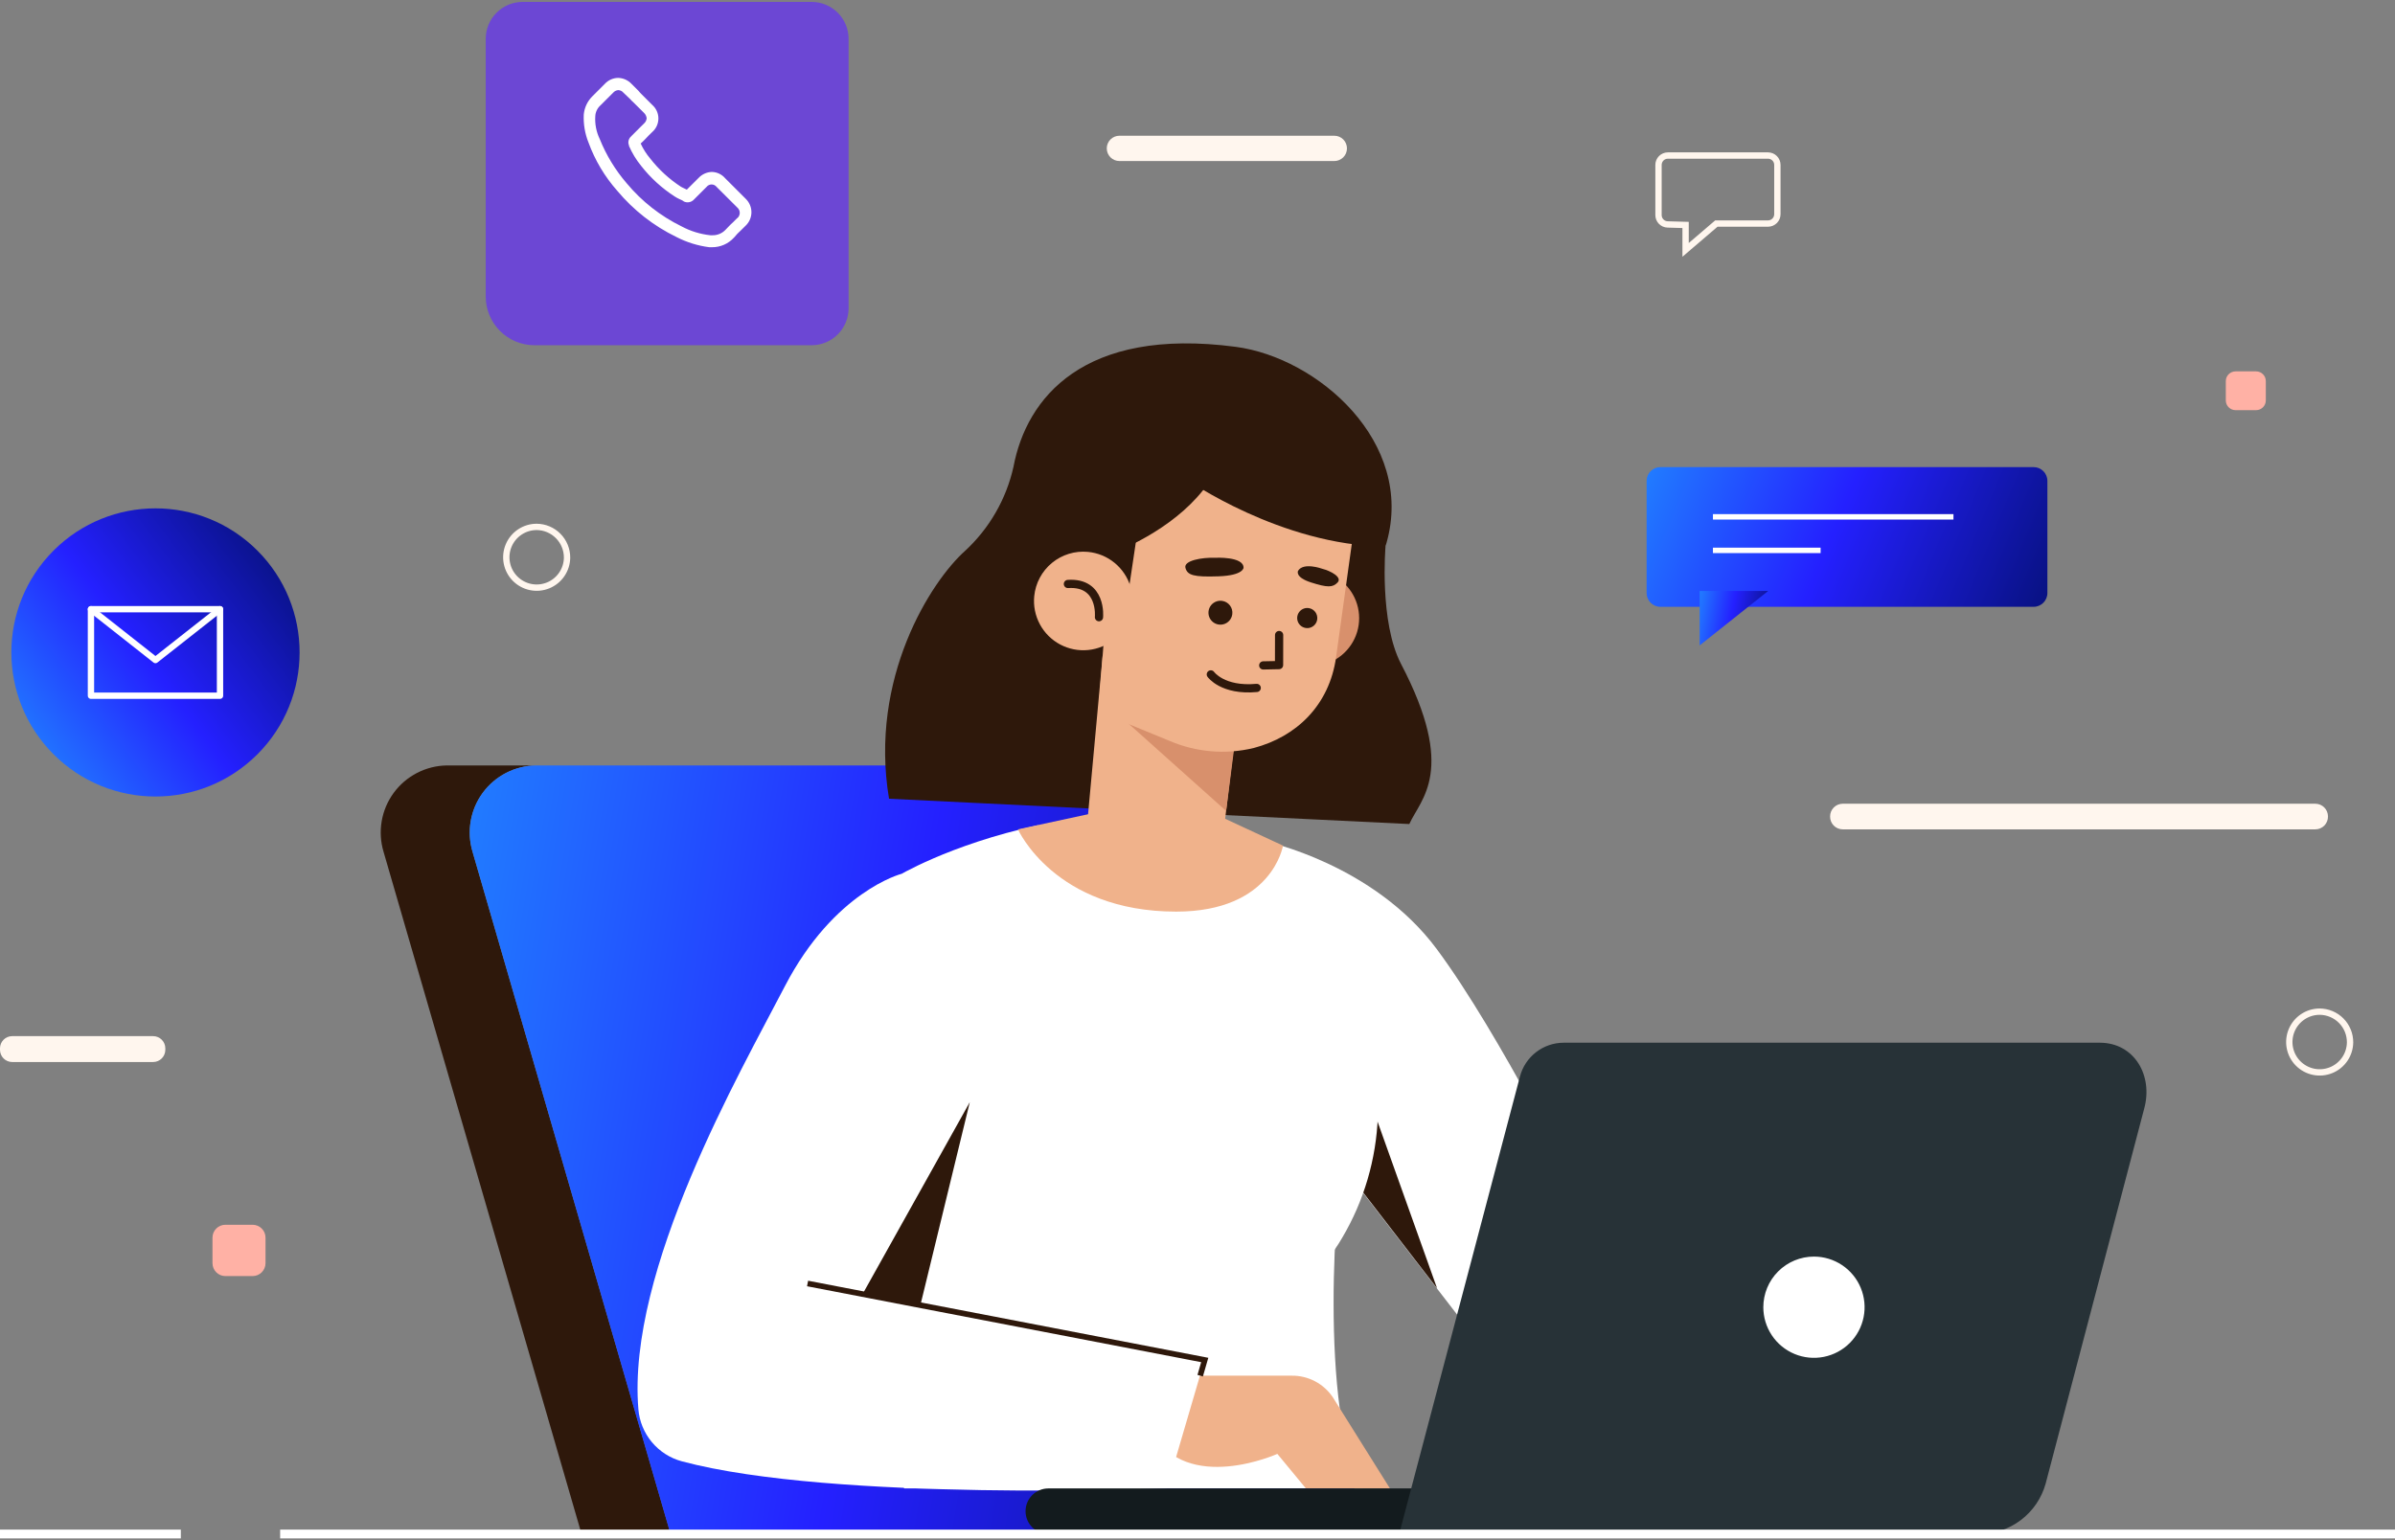 <?xml version="1.0" encoding="UTF-8"?>
<svg xmlns="http://www.w3.org/2000/svg" width="600" height="386" viewBox="0 0 600 386" fill="none">
  <rect x="0" y="0" width="600" height="386" fill="#808080" stroke="none"/>
  <g clip-path="url(#clip0_233_1495)">
    <path d="M118.386 213.463C117.637 210.972 117.477 208.342 117.917 205.779C118.357 203.215 119.387 200.789 120.924 198.691C122.461 196.594 124.463 194.881 126.774 193.688C129.086 192.496 131.642 191.856 134.242 191.818H111.948C109.347 191.856 106.791 192.496 104.48 193.688C102.169 194.881 100.166 196.594 98.629 198.691C97.092 200.789 96.063 203.215 95.623 205.779C95.182 208.342 95.343 210.972 96.091 213.463L145.691 384.413H168.017L118.386 213.463Z" fill="#2E180B"></path>
    <path d="M118.386 213.463L167.97 384.413H342.599L290.272 203.917C289.292 200.457 287.217 197.409 284.358 195.227C281.499 193.046 278.011 191.85 274.415 191.818H134.274C131.671 191.851 129.111 192.487 126.796 193.678C124.481 194.868 122.474 196.58 120.933 198.679C119.393 200.778 118.361 203.205 117.919 205.771C117.477 208.336 117.637 210.97 118.386 213.463Z" fill="url(#paint0_linear_233_1495)"></path>
    <path d="M316.99 210.847C316.99 210.847 344.073 216.508 359.914 237.803C375.755 259.098 396.052 300.183 396.052 300.183L372.267 338.794L336.763 292.81L316.99 210.847Z" fill="white"></path>
    <path d="M336.811 292.746L342.852 274.749L360.025 322.858L336.811 292.746Z" fill="#2E180B"></path>
    <path d="M336.796 292.747C334.623 294.507 330.247 354.968 341.362 372.997H226.544L195.227 311.997L224.578 219.711C224.578 219.711 237.58 211.703 260.002 206.819L309.807 214.605L316.991 210.847L338.524 248.792L336.796 292.747Z" fill="white"></path>
    <path d="M338.524 248.792C343.287 258.403 345.574 269.051 345.178 279.77C344.782 290.489 341.715 300.94 336.256 310.173C317.466 342.6 313.423 266.345 313.423 266.345L338.524 248.792Z" fill="white"></path>
    <path d="M298.39 344.741H323.571C325.619 344.71 327.643 345.196 329.455 346.152C331.267 347.107 332.809 348.503 333.941 350.211L348.212 372.997H327.154L320.003 364.339C320.003 364.339 297.36 374.535 288.575 358.869L298.39 344.741Z" fill="#F0B28B"></path>
    <path d="M215.745 324.808C226.988 304.385 253.326 257.64 253.326 257.64L225.751 219.013C225.751 219.013 208.99 223.357 196.638 247.127C185.427 268.755 156.996 318.18 159.93 353.16C160.182 356.185 161.36 359.059 163.304 361.391C165.247 363.723 167.862 365.4 170.792 366.194C208.848 376.39 292.333 372.997 292.333 372.997L301.768 340.808L215.745 324.808Z" fill="white"></path>
    <path d="M300.674 344.741L301.815 340.808L202.315 321.638" stroke="#2E180B" stroke-width="1.411" stroke-miterlimit="10"></path>
    <path d="M242.956 276.192L230.556 327.156L215.809 324.809L242.956 276.192Z" fill="#2E180B"></path>
    <path d="M253.913 116.912C252.114 125.04 247.87 132.422 241.75 138.065C233.267 145.645 217.68 169.889 222.723 200.16L353.064 206.502C355.903 200.16 365.02 193.199 351.003 166.401C345.485 155.84 347.102 136.923 347.102 136.923L339.047 116.31L287.529 109.143L253.913 116.912Z" fill="#2E180B"></path>
    <path d="M316.515 153.747C316.284 156.113 316.761 158.494 317.884 160.589C319.007 162.684 320.726 164.399 322.823 165.517C324.921 166.636 327.303 167.107 329.669 166.871C332.034 166.636 334.276 165.704 336.112 164.194C337.948 162.684 339.295 160.663 339.983 158.388C340.67 156.113 340.668 153.684 339.976 151.41C339.283 149.136 337.932 147.118 336.093 145.612C334.254 144.106 332.01 143.179 329.644 142.948C328.073 142.795 326.487 142.953 324.977 143.413C323.467 143.872 322.062 144.625 320.842 145.628C319.623 146.631 318.614 147.864 317.871 149.257C317.128 150.65 316.667 152.176 316.515 153.747Z" fill="#D8906C"></path>
    <path d="M276.223 164.466L272.306 207.073C271.323 216.872 278.728 215.826 287.862 217.094L299.469 218.68C300.249 218.758 301.036 218.681 301.786 218.453C302.536 218.224 303.232 217.849 303.836 217.349C304.439 216.849 304.937 216.233 305.301 215.539C305.665 214.845 305.887 214.085 305.954 213.304L309.585 183.05L276.223 164.466Z" fill="#F0B28B"></path>
    <path d="M279.172 178.166L307.175 203.22L310.283 178.943L279.172 178.166Z" fill="#D8906C"></path>
    <path d="M339.554 129.804L334.718 164.689C333.037 176.676 324.855 184.605 314.104 187.443C307.039 189.152 299.609 188.517 292.936 185.635L275.16 178.341L278.554 134.085L303.48 117.959L339.554 129.804Z" fill="#F0B28B"></path>
    <path d="M316.467 166.75L320.431 166.671L320.447 159.139" stroke="#2E180B" stroke-width="2.061" stroke-linecap="round" stroke-linejoin="round"></path>
    <path d="M308.713 153.921C308.638 154.511 308.389 155.065 307.998 155.513C307.607 155.961 307.092 156.283 306.518 156.437C305.944 156.591 305.337 156.571 304.774 156.38C304.211 156.188 303.718 155.833 303.358 155.361C302.997 154.888 302.785 154.319 302.749 153.725C302.713 153.132 302.854 152.541 303.154 152.028C303.454 151.515 303.901 151.103 304.436 150.845C304.971 150.586 305.571 150.492 306.16 150.575C306.942 150.682 307.649 151.094 308.128 151.721C308.606 152.348 308.817 153.139 308.713 153.921Z" fill="#2E180B"></path>
    <path d="M329.993 155.205C329.929 155.701 329.719 156.166 329.39 156.541C329.061 156.917 328.627 157.187 328.145 157.316C327.663 157.445 327.153 157.428 326.68 157.267C326.207 157.106 325.793 156.808 325.489 156.411C325.186 156.014 325.008 155.536 324.977 155.038C324.945 154.539 325.063 154.043 325.314 153.611C325.566 153.18 325.94 152.833 326.389 152.614C326.838 152.395 327.342 152.315 327.837 152.383C328.496 152.474 329.092 152.821 329.496 153.35C329.9 153.879 330.079 154.546 329.993 155.205Z" fill="#2E180B"></path>
    <path d="M304.448 139.777C304.448 139.777 311.552 139.397 311.536 142.267C311.536 142.267 311.536 144.201 305.288 144.423C299.041 144.645 297.487 144.154 296.979 142.315C296.472 140.475 301.118 139.651 304.448 139.777Z" fill="#2E180B"></path>
    <path d="M331.166 142.505C331.166 142.505 326.504 140.824 325.188 143.06C325.188 143.06 324.332 144.645 328.455 145.961C332.577 147.278 333.894 147.246 335.099 145.961C336.304 144.677 333.465 143.091 331.166 142.505Z" fill="#2E180B"></path>
    <path d="M303.338 169.001C303.338 169.001 306.287 173.187 314.834 172.394" stroke="#2E180B" stroke-width="2.061" stroke-linecap="round" stroke-linejoin="round"></path>
    <path d="M264.537 141.934C264.997 144.186 304.876 134.164 307.746 108.017C307.715 108.017 257.655 108.381 264.537 141.934Z" fill="#2E180B"></path>
    <path d="M253.912 116.912C257.163 99.802 271.355 81.884 309.537 86.911C330.151 89.606 354.459 110.839 347.371 135.971C347.288 136.31 347.171 136.639 347.023 136.954C320.843 136.685 297.233 120.115 297.233 120.115L253.912 116.912Z" fill="#2E180B"></path>
    <path d="M285.673 128.376L281.884 153.778L265.044 131.975L285.673 128.376Z" fill="#2E180B"></path>
    <path d="M259.098 149.403C258.861 151.835 259.351 154.282 260.506 156.436C261.661 158.589 263.428 160.352 265.585 161.501C267.742 162.649 270.191 163.133 272.622 162.889C275.053 162.646 277.358 161.687 279.244 160.134C281.131 158.58 282.514 156.502 283.219 154.163C283.924 151.823 283.919 149.327 283.205 146.99C282.491 144.653 281.101 142.58 279.208 141.034C277.316 139.488 275.008 138.537 272.576 138.303C269.317 137.989 266.067 138.982 263.539 141.063C261.012 143.145 259.415 146.144 259.098 149.403Z" fill="#F0B28B"></path>
    <path d="M275.319 154.667C275.319 154.667 276.191 145.771 267.533 146.342" stroke="#2E180B" stroke-width="2.061" stroke-linecap="round" stroke-linejoin="round"></path>
    <path d="M282.423 201.92L255.023 207.834C255.023 207.834 264.204 228.448 294.664 228.448C318.782 228.448 321.415 211.91 321.415 211.91L303.798 203.728L282.423 201.92Z" fill="#F0B28B"></path>
    <path d="M262.634 384.414H363.878V372.997H262.634C261.12 372.997 259.668 373.598 258.597 374.669C257.527 375.74 256.925 377.192 256.925 378.705C256.925 380.219 257.527 381.671 258.597 382.742C259.668 383.812 261.12 384.414 262.634 384.414Z" fill="#131B1E"></path>
    <path d="M350.527 384.414H495.885C499.645 384.411 503.3 383.179 506.294 380.906C509.289 378.633 511.458 375.444 512.471 371.824L537.16 277.841C539.459 269.532 534.687 261.303 526.061 261.303H391.755C389.247 261.302 386.809 262.132 384.824 263.664C382.838 265.197 381.417 267.344 380.782 269.77L350.527 384.414Z" fill="#273237"></path>
    <path d="M441.751 327.584C441.751 330.093 442.495 332.545 443.889 334.631C445.282 336.717 447.264 338.343 449.582 339.304C451.899 340.264 454.45 340.515 456.911 340.025C459.371 339.536 461.632 338.328 463.406 336.554C465.18 334.78 466.388 332.519 466.878 330.059C467.367 327.598 467.116 325.047 466.156 322.729C465.196 320.411 463.57 318.43 461.484 317.036C459.397 315.642 456.945 314.898 454.436 314.898C451.072 314.898 447.845 316.235 445.466 318.614C443.087 320.993 441.751 324.219 441.751 327.584Z" fill="white"></path>
    <path d="M70.181 384.414H600" stroke="white" stroke-width="2.22" stroke-miterlimit="10"></path>
    <path d="M0 384.414H45.303" stroke="white" stroke-width="2.22" stroke-miterlimit="10"></path>
    <path d="M509.458 117.055H415.967C414.058 117.055 412.511 118.602 412.511 120.511V148.609C412.511 150.519 414.058 152.066 415.967 152.066H509.458C511.367 152.066 512.915 150.519 512.915 148.609V120.511C512.915 118.602 511.367 117.055 509.458 117.055Z" fill="url(#paint1_linear_233_1495)"></path>
    <path d="M429.128 129.518H489.384" stroke="white" stroke-width="1.364" stroke-miterlimit="10"></path>
    <path d="M429.128 137.922H456.101" stroke="white" stroke-width="1.364" stroke-miterlimit="10"></path>
    <path d="M425.799 148.102V161.738L442.956 148.102H425.799Z" fill="url(#paint2_linear_233_1495)"></path>
    <path d="M130.928 0.477H203.33C205.786 0.477 208.141 1.452 209.878 3.189C211.614 4.925 212.59 7.281 212.59 9.737V77.254C212.59 79.71 211.614 82.066 209.878 83.802C208.141 85.539 205.786 86.515 203.33 86.515H133.893C130.655 86.515 127.55 85.228 125.26 82.939C122.97 80.649 121.684 77.543 121.684 74.305V9.737C121.684 7.284 122.657 4.931 124.391 3.194C126.124 1.458 128.475 0.481 130.928 0.477Z" fill="#6C47D4"></path>
    <path d="M186.855 49.854L181.67 44.669C181.257 44.186 180.747 43.796 180.173 43.523C179.599 43.249 178.975 43.1 178.34 43.084C177.081 43.122 175.89 43.658 175.026 44.574L172.06 47.523L171.505 47.254C171.141 47.063 170.855 46.968 170.586 46.794C167.657 44.886 165.064 42.507 162.911 39.754C161.939 38.606 161.129 37.331 160.501 35.964C161.246 35.33 161.896 34.584 162.531 33.934L163.371 33.11C163.864 32.685 164.259 32.16 164.53 31.569C164.802 30.978 164.942 30.335 164.942 29.685C164.942 29.034 164.802 28.392 164.53 27.8C164.259 27.209 163.864 26.684 163.371 26.26L160.786 23.675C160.487 23.387 160.206 23.08 159.946 22.755L158.186 20.995C157.319 20.085 156.128 19.555 154.872 19.52C154.245 19.526 153.627 19.659 153.054 19.913C152.481 20.166 151.967 20.535 151.542 20.995L148.371 24.166C147.155 25.384 146.403 26.988 146.246 28.701C146.133 31.101 146.538 33.497 147.435 35.726C149.062 40.175 151.509 44.279 154.65 47.825C158.71 52.679 163.752 56.618 169.444 59.384C172.021 60.716 174.812 61.586 177.69 61.953H178.324C179.367 61.968 180.401 61.76 181.358 61.345C182.315 60.929 183.172 60.315 183.874 59.543L183.969 59.448C184.45 58.849 184.98 58.292 185.554 57.783L186.76 56.593C187.221 56.165 187.591 55.647 187.846 55.071C188.102 54.495 188.239 53.874 188.248 53.244C188.256 52.614 188.138 51.989 187.898 51.407C187.659 50.824 187.304 50.296 186.855 49.854ZM184.73 54.611C184.349 54.976 183.985 55.357 183.62 55.721C182.97 56.276 182.415 56.926 181.765 57.577C181.339 58.029 180.822 58.386 180.248 58.623C179.674 58.861 179.056 58.975 178.435 58.956H177.975C175.45 58.687 173 57.934 170.76 56.736C165.461 54.143 160.77 50.458 156.997 45.922C154.15 42.619 151.868 38.868 150.242 34.822C149.383 33.037 149 31.059 149.132 29.082C149.194 28.052 149.661 27.088 150.432 26.402L153.603 23.231C153.934 22.851 154.401 22.617 154.904 22.581C155.151 22.593 155.394 22.657 155.615 22.769C155.837 22.881 156.032 23.038 156.188 23.231L157.853 24.817C158.139 25.143 158.446 25.45 158.773 25.736L161.373 28.321C161.722 28.673 161.945 29.13 162.007 29.621C161.966 30.119 161.739 30.582 161.373 30.921L160.533 31.746L158.218 34.061L158.138 34.156C157.811 34.429 157.58 34.8 157.48 35.214C157.38 35.628 157.416 36.063 157.583 36.455V36.582C158.363 38.38 159.387 40.061 160.628 41.577C162.987 44.587 165.833 47.181 169.048 49.252C169.427 49.499 169.824 49.716 170.237 49.902C170.561 50.03 170.874 50.183 171.172 50.362L171.252 50.457C171.675 50.679 172.16 50.755 172.631 50.672C173.101 50.588 173.531 50.351 173.852 49.997L177.024 46.826C177.172 46.638 177.361 46.486 177.577 46.381C177.792 46.277 178.029 46.222 178.268 46.222C178.508 46.222 178.744 46.277 178.96 46.381C179.176 46.486 179.365 46.638 179.513 46.826L184.698 51.995C184.891 52.158 185.047 52.361 185.155 52.589C185.263 52.818 185.321 53.067 185.324 53.32C185.327 53.572 185.275 53.823 185.173 54.054C185.07 54.285 184.919 54.491 184.73 54.659V54.611Z" fill="white"></path>
    <path d="M64.479 189.03C78.579 174.929 78.579 152.069 64.479 137.969C50.379 123.868 27.518 123.868 13.418 137.969C-0.682 152.069 -0.682 174.929 13.418 189.03C27.518 203.13 50.379 203.13 64.479 189.03Z" fill="url(#paint3_linear_233_1495)"></path>
    <path d="M55.118 174.345H27.718H22.786V152.669H55.118V158.092V174.345Z" stroke="white" stroke-width="1.586" stroke-linecap="round" stroke-linejoin="round"></path>
    <path d="M22.786 152.669L38.944 165.402L55.118 152.669" stroke="white" stroke-width="1.586" stroke-linecap="round" stroke-linejoin="round"></path>
    <path d="M580.036 207.834H461.651C461.227 207.834 460.808 207.75 460.418 207.585C460.028 207.421 459.675 207.18 459.38 206.877C459.084 206.574 458.852 206.215 458.698 205.821C458.543 205.427 458.469 205.007 458.479 204.583C458.479 203.742 458.813 202.936 459.408 202.341C460.003 201.746 460.81 201.412 461.651 201.412H580.036C580.877 201.412 581.684 201.746 582.279 202.341C582.874 202.936 583.208 203.742 583.208 204.583C583.218 205.007 583.144 205.427 582.989 205.821C582.835 206.215 582.603 206.574 582.307 206.877C582.012 207.18 581.659 207.421 581.269 207.585C580.879 207.75 580.46 207.834 580.036 207.834Z" fill="#FFF6EE"></path>
    <path d="M334.274 40.356H280.441C279.6 40.356 278.793 40.022 278.198 39.428C277.603 38.833 277.269 38.026 277.269 37.185C277.269 36.344 277.603 35.537 278.198 34.943C278.793 34.348 279.6 34.014 280.441 34.014H334.274C335.115 34.014 335.922 34.348 336.516 34.943C337.111 35.537 337.445 36.344 337.445 37.185C337.445 38.026 337.111 38.833 336.516 39.428C335.922 40.022 335.115 40.356 334.274 40.356Z" fill="#FFF6EE"></path>
    <path d="M38.357 259.653H3.06C1.37 259.653 0 261.023 0 262.714V263.078C0 264.769 1.37 266.139 3.06 266.139H38.357C40.047 266.139 41.418 264.769 41.418 263.078V262.714C41.418 261.023 40.047 259.653 38.357 259.653Z" fill="#FFF6EE"></path>
    <path d="M565.194 93.064H560.057C558.708 93.064 557.615 94.157 557.615 95.505V100.342C557.615 101.69 558.708 102.784 560.057 102.784H565.194C566.543 102.784 567.636 101.69 567.636 100.342V95.505C567.636 94.157 566.543 93.064 565.194 93.064Z" fill="#FFB1A5"></path>
    <path d="M63.284 306.922H56.465C54.679 306.922 53.231 308.37 53.231 310.157V316.547C53.231 318.333 54.679 319.782 56.465 319.782H63.284C65.07 319.782 66.519 318.333 66.519 316.547V310.157C66.519 308.37 65.07 306.922 63.284 306.922Z" fill="#FFB1A5"></path>
    <path d="M417.822 38.977H442.939C443.248 38.979 443.552 39.041 443.836 39.161C444.12 39.281 444.378 39.456 444.594 39.675C444.811 39.895 444.982 40.154 445.098 40.44C445.214 40.725 445.272 41.031 445.27 41.339V53.66C445.272 53.968 445.214 54.274 445.098 54.559C444.982 54.845 444.811 55.105 444.594 55.324C444.378 55.543 444.12 55.718 443.836 55.838C443.552 55.958 443.248 56.02 442.939 56.023H429.985L422.278 62.619V56.371L417.775 56.245C417.161 56.228 416.578 55.971 416.151 55.529C415.724 55.088 415.487 54.496 415.492 53.882V41.339C415.489 41.031 415.548 40.725 415.664 40.44C415.78 40.154 415.951 39.895 416.168 39.675C416.384 39.456 416.642 39.281 416.926 39.161C417.21 39.041 417.514 38.979 417.822 38.977Z" stroke="#FFF6EE" stroke-width="1.586" stroke-miterlimit="10"></path>
    <path d="M588.742 261.224C588.723 262.725 588.261 264.187 587.413 265.426C586.565 266.665 585.37 267.626 583.978 268.188C582.586 268.749 581.058 268.886 579.588 268.582C578.118 268.278 576.771 267.545 575.716 266.477C574.661 265.409 573.946 264.053 573.659 262.579C573.373 261.105 573.53 259.58 574.108 258.195C574.687 256.809 575.663 255.626 576.912 254.794C578.162 253.962 579.629 253.518 581.131 253.518C582.136 253.524 583.131 253.728 584.058 254.119C584.985 254.509 585.825 255.079 586.532 255.794C587.239 256.51 587.798 257.358 588.177 258.289C588.556 259.221 588.748 260.218 588.742 261.224Z" stroke="#FFF6EE" stroke-width="1.586" stroke-miterlimit="10"></path>
    <path d="M142.06 139.761C142.038 141.262 141.573 142.722 140.723 143.959C139.874 145.196 138.678 146.154 137.285 146.713C135.893 147.273 134.366 147.408 132.897 147.101C131.428 146.795 130.082 146.062 129.029 144.993C127.975 143.924 127.261 142.568 126.976 141.095C126.692 139.621 126.849 138.097 127.428 136.713C128.007 135.328 128.983 134.146 130.232 133.314C131.481 132.483 132.948 132.039 134.449 132.039C136.481 132.056 138.424 132.878 139.851 134.326C141.278 135.774 142.072 137.729 142.06 139.761Z" stroke="#FFF6EE" stroke-width="1.586" stroke-miterlimit="10"></path>
  </g>
  <defs>
    <linearGradient id="paint0_linear_233_1495" x1="117.675" y1="11.261" x2="410.945" y2="60.904" gradientUnits="userSpaceOnUse">
      <stop stop-color="#2094FF"></stop>
      <stop offset="0.5" stop-color="#2420FF"></stop>
      <stop offset="1" stop-color="#051074"></stop>
    </linearGradient>
    <linearGradient id="paint1_linear_233_1495" x1="412.511" y1="84.231" x2="527.336" y2="131.96" gradientUnits="userSpaceOnUse">
      <stop stop-color="#2094FF"></stop>
      <stop offset="0.5" stop-color="#2420FF"></stop>
      <stop offset="1" stop-color="#051074"></stop>
    </linearGradient>
    <linearGradient id="paint2_linear_233_1495" x1="425.799" y1="135.317" x2="448.069" y2="139.378" gradientUnits="userSpaceOnUse">
      <stop stop-color="#2094FF"></stop>
      <stop offset="0.5" stop-color="#2420FF"></stop>
      <stop offset="1" stop-color="#051074"></stop>
    </linearGradient>
    <linearGradient id="paint3_linear_233_1495" x1="-59.983" y1="115.629" x2="16.814" y2="58.276" gradientUnits="userSpaceOnUse">
      <stop stop-color="#2094FF"></stop>
      <stop offset="0.5" stop-color="#2420FF"></stop>
      <stop offset="1" stop-color="#051074"></stop>
    </linearGradient>
    <clipPath id="clip0_233_1495">
      <rect width="600" height="385.047" fill="white" transform="translate(0 0.477)"></rect>
    </clipPath>
  </defs>
</svg>
